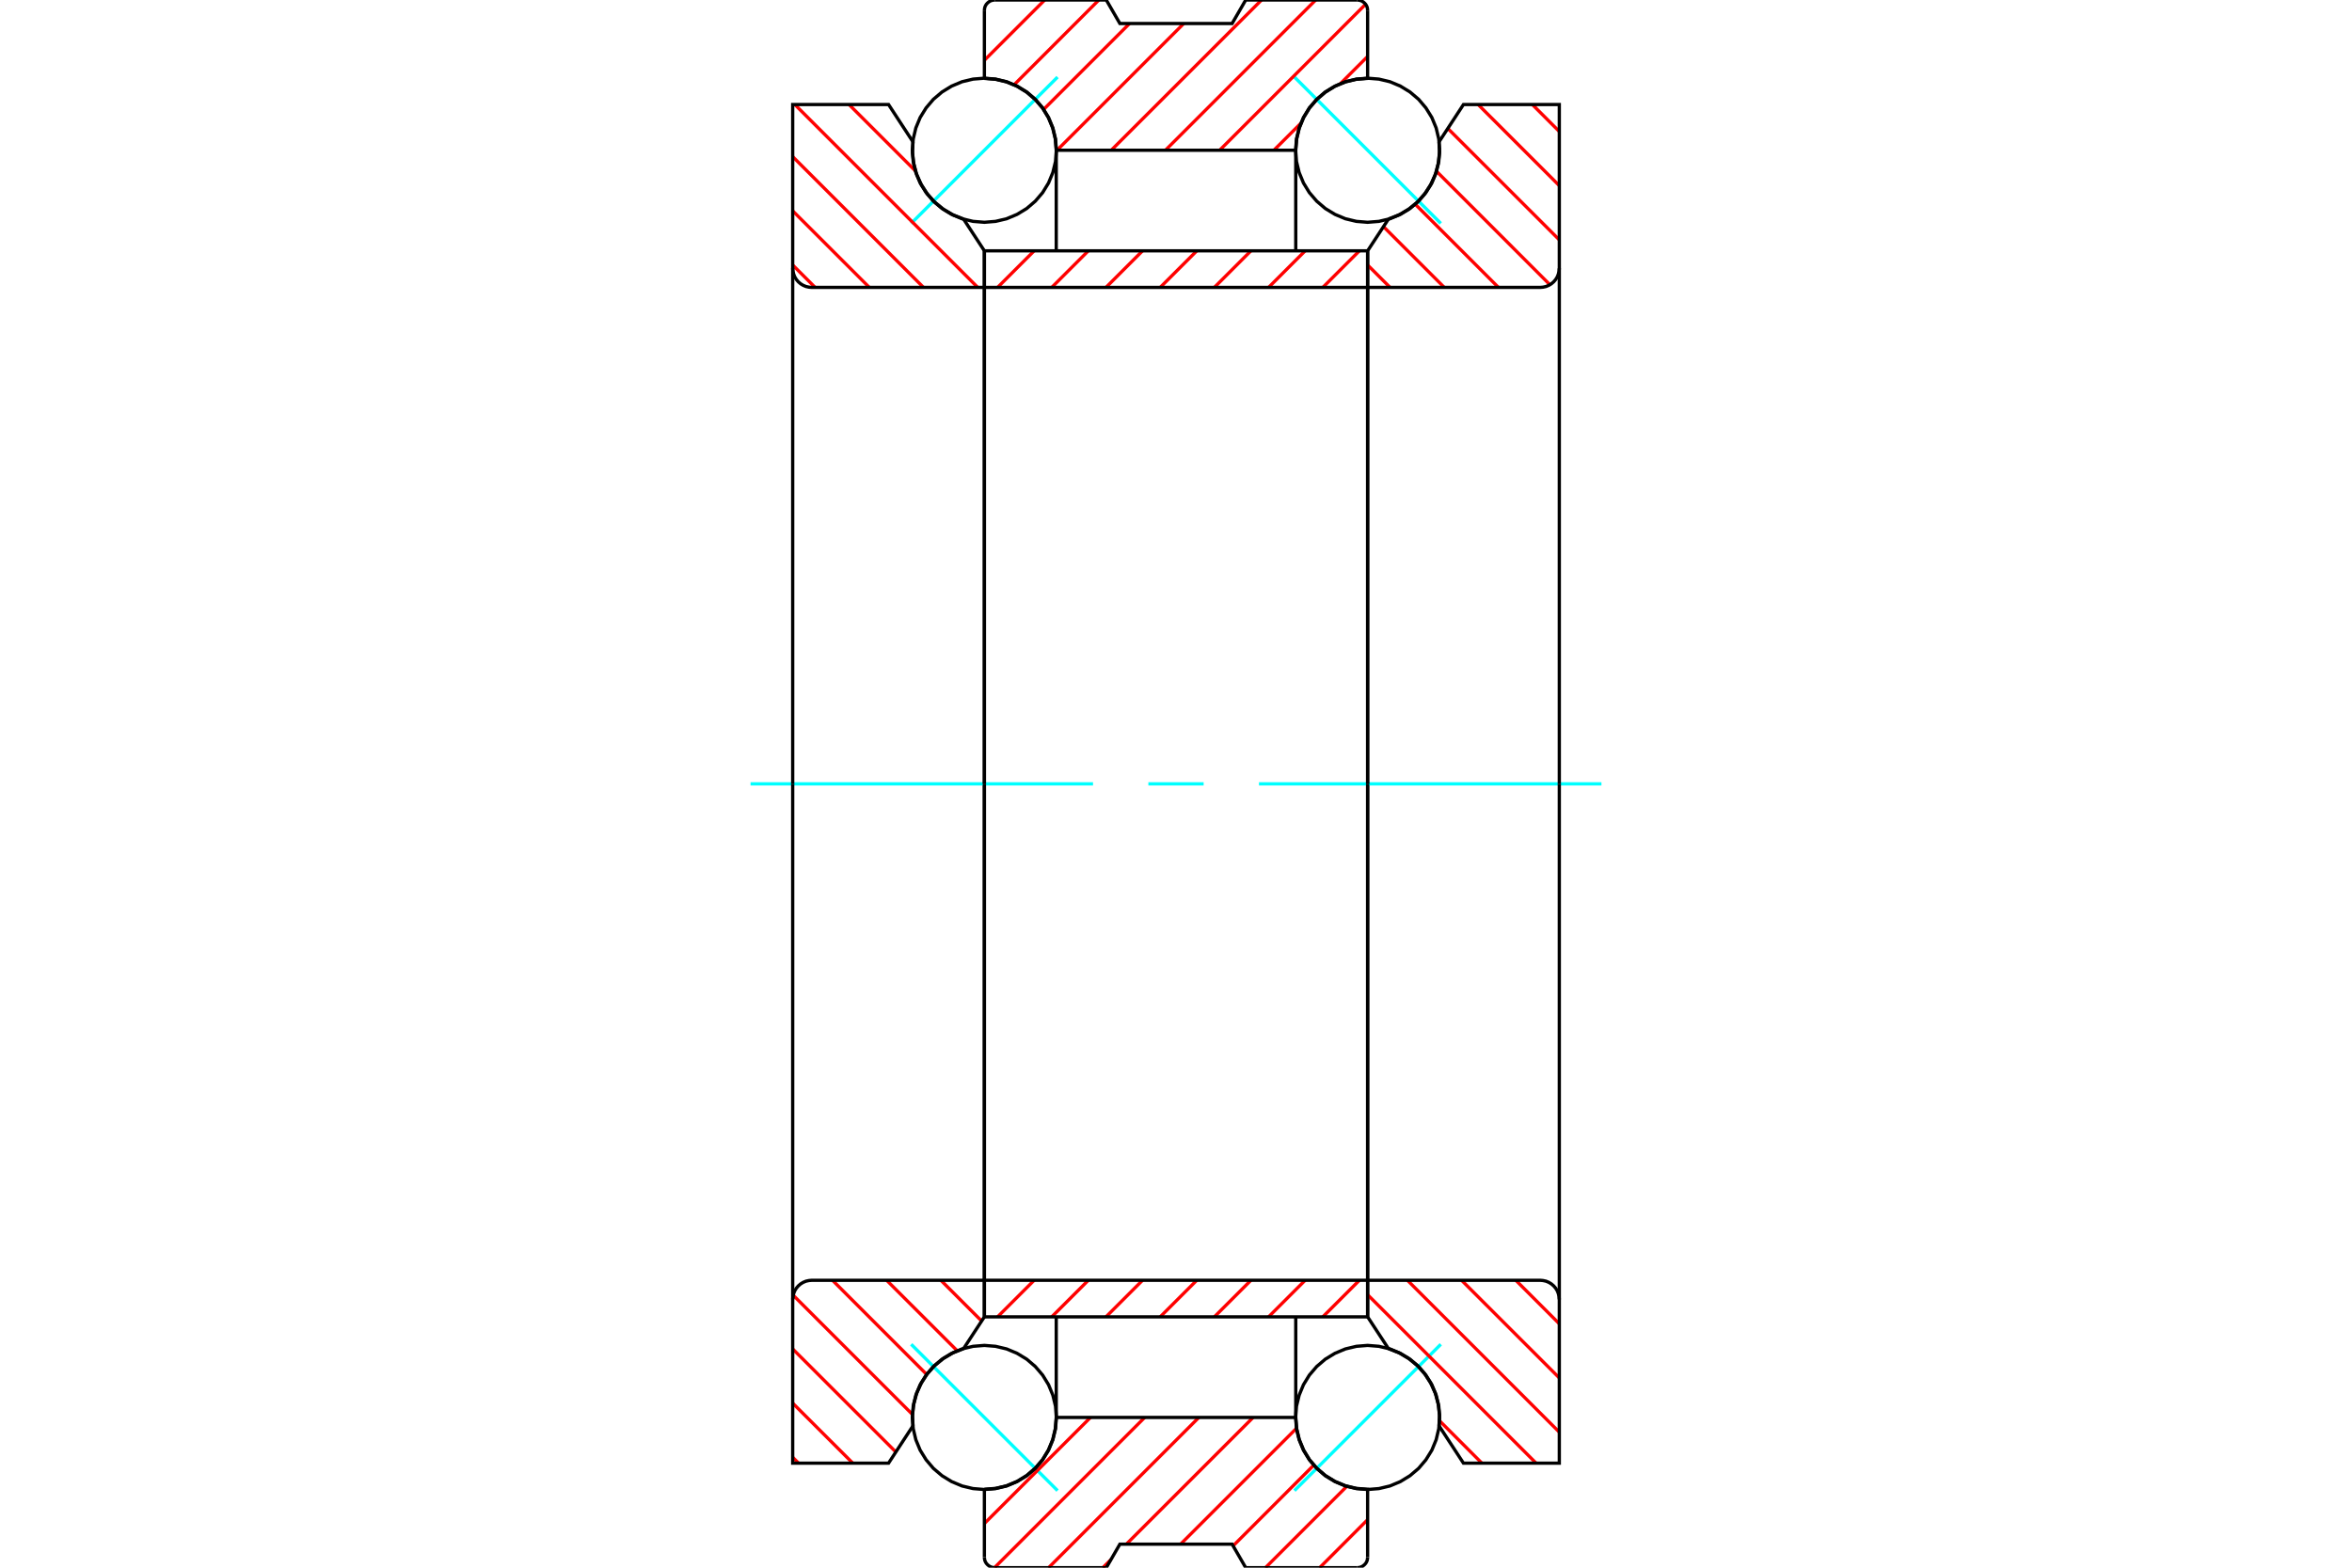 <?xml version="1.0" standalone="no"?>
<!DOCTYPE svg PUBLIC "-//W3C//DTD SVG 1.1//EN"
	"http://www.w3.org/Graphics/SVG/1.1/DTD/svg11.dtd">
<svg xmlns="http://www.w3.org/2000/svg" height="100%" width="100%" viewBox="0 0 36000 24000">
	<rect x="-1800" y="-1200" width="39600" height="26400" style="fill:#FFF"/>
	<g style="fill:none; fill-rule:evenodd" transform="matrix(1 0 0 1 0 0)">
		<g style="fill:none; stroke:#000; stroke-width:50; shape-rendering:geometricPrecision">
		</g>
		<g style="fill:none; stroke:#0FF; stroke-width:50; shape-rendering:geometricPrecision">
			<line x1="19813" y1="1180" x2="22053" y2="3420"/>
			<line x1="13947" y1="3420" x2="16187" y2="1180"/>
			<line x1="16187" y1="22820" x2="13947" y2="20580"/>
			<line x1="22053" y1="20580" x2="19813" y2="22820"/>
		</g>
		<g style="fill:none; stroke:#F00; stroke-width:50; shape-rendering:geometricPrecision">
			<line x1="20807" y1="19600" x2="20247" y2="20160"/>
			<line x1="19977" y1="19600" x2="19417" y2="20160"/>
			<line x1="19147" y1="19600" x2="18587" y2="20160"/>
			<line x1="18318" y1="19600" x2="17758" y2="20160"/>
			<line x1="17488" y1="19600" x2="16928" y2="20160"/>
			<line x1="16658" y1="19600" x2="16098" y2="20160"/>
			<line x1="15829" y1="19600" x2="15269" y2="20160"/>
		</g>
		<g style="fill:none; stroke:#000; stroke-width:50; shape-rendering:geometricPrecision">
			<polyline points="20933,12000 20933,19600 20933,20160 15067,20160 15067,19600 20933,19600"/>
			<line x1="15067" y1="19600" x2="15067" y2="12000"/>
		</g>
		<g style="fill:none; stroke:#0FF; stroke-width:50; shape-rendering:geometricPrecision">
			<line x1="11488" y1="12000" x2="16730" y2="12000"/>
			<line x1="17577" y1="12000" x2="18423" y2="12000"/>
			<line x1="19270" y1="12000" x2="24512" y2="12000"/>
		</g>
		<g style="fill:none; stroke:#F00; stroke-width:50; shape-rendering:geometricPrecision">
			<line x1="20807" y1="3840" x2="20247" y2="4400"/>
			<line x1="19977" y1="3840" x2="19417" y2="4400"/>
			<line x1="19147" y1="3840" x2="18587" y2="4400"/>
			<line x1="18318" y1="3840" x2="17758" y2="4400"/>
			<line x1="17488" y1="3840" x2="16928" y2="4400"/>
			<line x1="16658" y1="3840" x2="16098" y2="4400"/>
			<line x1="15829" y1="3840" x2="15269" y2="4400"/>
		</g>
		<g style="fill:none; stroke:#000; stroke-width:50; shape-rendering:geometricPrecision">
			<polyline points="15067,12000 15067,4400 15067,3840 20933,3840 20933,4400 15067,4400"/>
			<line x1="20933" y1="4400" x2="20933" y2="12000"/>
		</g>
		<g style="fill:none; stroke:#F00; stroke-width:50; shape-rendering:geometricPrecision">
			<line x1="12995" y1="1600" x2="14015" y2="2620"/>
			<line x1="14747" y1="3353" x2="14748" y2="3354"/>
			<line x1="12165" y1="1600" x2="14965" y2="4400"/>
			<line x1="12133" y1="2398" x2="14135" y2="4400"/>
			<line x1="12133" y1="3228" x2="13306" y2="4400"/>
			<line x1="12133" y1="4057" x2="12476" y2="4400"/>
			<line x1="14401" y1="19600" x2="15025" y2="20224"/>
			<line x1="13571" y1="19600" x2="14653" y2="20681"/>
			<line x1="12742" y1="19600" x2="14185" y2="21043"/>
			<line x1="12141" y1="19829" x2="13968" y2="21656"/>
			<line x1="12133" y1="20651" x2="13712" y2="22229"/>
			<line x1="12133" y1="21481" x2="13053" y2="22400"/>
			<line x1="12133" y1="22310" x2="12223" y2="22400"/>
		</g>
		<g style="fill:none; stroke:#000; stroke-width:50; shape-rendering:geometricPrecision">
			<polyline points="15067,19600 12427,19600 12381,19604 12336,19614 12293,19632 12254,19656 12219,19686 12189,19721 12165,19760 12148,19803 12137,19847 12133,19893 12133,22400 13600,22400 13974,21828"/>
			<polyline points="14748,20647 14589,20709 14442,20795 14310,20902 14196,21028 14103,21170 14032,21325 13987,21489 13967,21658 13974,21828"/>
			<polyline points="14748,20647 15067,20160 15067,19600 15067,12000"/>
			<line x1="12133" y1="12000" x2="12133" y2="19893"/>
			<line x1="12133" y1="4107" x2="12133" y2="12000"/>
			<polyline points="15067,12000 15067,4400 15067,3840 14748,3353"/>
			<polyline points="13974,2172 13967,2342 13987,2511 14032,2675 14103,2830 14196,2972 14310,3098 14442,3205 14589,3291 14748,3353"/>
			<polyline points="13974,2172 13600,1600 12133,1600 12133,4107 12137,4153 12148,4197 12165,4240 12189,4279 12219,4314 12254,4344 12293,4368 12336,4386 12381,4396 12427,4400 15067,4400"/>
		</g>
		<g style="fill:none; stroke:#F00; stroke-width:50; shape-rendering:geometricPrecision">
			<line x1="20933" y1="23265" x2="20199" y2="24000"/>
			<line x1="20616" y1="22753" x2="19369" y2="24000"/>
			<line x1="20110" y1="22429" x2="18874" y2="23666"/>
			<line x1="19846" y1="21864" x2="18070" y2="23640"/>
			<line x1="19180" y1="21700" x2="17240" y2="23640"/>
			<line x1="17006" y1="23874" x2="16880" y2="24000"/>
			<line x1="18350" y1="21700" x2="16050" y2="24000"/>
			<line x1="17521" y1="21700" x2="15221" y2="24000"/>
			<line x1="16691" y1="21700" x2="15067" y2="23324"/>
			<line x1="20933" y1="864" x2="20514" y2="1283"/>
			<line x1="19917" y1="1881" x2="19498" y2="2300"/>
			<line x1="20902" y1="65" x2="18668" y2="2300"/>
			<line x1="20138" y1="0" x2="17838" y2="2300"/>
			<line x1="19309" y1="0" x2="17009" y2="2300"/>
			<line x1="18119" y1="360" x2="16179" y2="2300"/>
			<line x1="17289" y1="360" x2="15972" y2="1677"/>
			<line x1="16819" y1="0" x2="15521" y2="1299"/>
			<line x1="15990" y1="0" x2="15067" y2="923"/>
		</g>
		<g style="fill:none; stroke:#000; stroke-width:50; shape-rendering:geometricPrecision">
			<line x1="15067" y1="1200" x2="15067" y2="160"/>
			<polyline points="15227,0 15202,2 15177,8 15154,17 15133,31 15114,47 15097,66 15084,87 15074,111 15069,135 15067,160"/>
			<polyline points="15227,0 16933,0 17141,360 18859,360 19067,0 20773,0"/>
			<polyline points="20933,160 20931,135 20926,111 20916,87 20903,66 20886,47 20867,31 20846,17 20823,8 20798,2 20773,0"/>
			<polyline points="20933,160 20933,1200 20761,1214 20593,1254 20434,1320 20287,1410 20156,1522 20043,1653 19953,1801 19887,1960 19847,2128 19833,2300 16167,2300 16153,2128 16113,1960 16047,1801 15957,1653 15844,1522 15713,1410 15566,1320 15407,1254 15239,1214 15067,1200"/>
			<line x1="16167" y1="2300" x2="16167" y2="3840"/>
			<line x1="19833" y1="3840" x2="19833" y2="2300"/>
			<line x1="19833" y1="21700" x2="19833" y2="20160"/>
			<line x1="16167" y1="20160" x2="16167" y2="21700"/>
			<polyline points="15067,22800 15239,22786 15407,22746 15566,22680 15713,22590 15844,22478 15957,22347 16047,22199 16113,22040 16153,21872 16167,21700 19833,21700 19847,21872 19887,22040 19953,22199 20043,22347 20156,22478 20287,22590 20434,22680 20593,22746 20761,22786 20933,22800 20933,23840"/>
			<polyline points="20773,24000 20798,23998 20823,23992 20846,23983 20867,23969 20886,23953 20903,23934 20916,23913 20926,23889 20931,23865 20933,23840"/>
			<polyline points="20773,24000 19067,24000 18859,23640 17141,23640 16933,24000 15227,24000"/>
			<polyline points="15067,23840 15069,23865 15074,23889 15084,23913 15097,23934 15114,23953 15133,23969 15154,23983 15177,23992 15202,23998 15227,24000"/>
			<line x1="15067" y1="23840" x2="15067" y2="22800"/>
		</g>
		<g style="fill:none; stroke:#F00; stroke-width:50; shape-rendering:geometricPrecision">
			<line x1="23454" y1="1600" x2="23867" y2="2013"/>
			<line x1="22624" y1="1600" x2="23867" y2="2842"/>
			<line x1="22160" y1="1966" x2="23867" y2="3672"/>
			<line x1="21985" y1="2620" x2="23723" y2="4359"/>
			<line x1="21660" y1="3125" x2="22935" y2="4400"/>
			<line x1="21176" y1="3470" x2="22106" y2="4400"/>
			<line x1="20933" y1="4057" x2="21276" y2="4400"/>
			<line x1="23201" y1="19600" x2="23867" y2="20266"/>
			<line x1="22371" y1="19600" x2="23867" y2="21095"/>
			<line x1="21542" y1="19600" x2="23867" y2="21925"/>
			<line x1="20933" y1="19821" x2="23512" y2="22400"/>
			<line x1="22032" y1="21749" x2="22682" y2="22400"/>
		</g>
		<g style="fill:none; stroke:#000; stroke-width:50; shape-rendering:geometricPrecision">
			<polyline points="20933,4400 23573,4400 23619,4396 23664,4386 23707,4368 23746,4344 23781,4314 23811,4279 23835,4240 23852,4197 23863,4153 23867,4107 23867,1600 22400,1600 22026,2172"/>
			<polyline points="21252,3353 21411,3291 21558,3205 21690,3098 21804,2972 21897,2830 21968,2675 22013,2511 22033,2342 22026,2172"/>
			<polyline points="21252,3353 20933,3840 20933,4400 20933,12000"/>
			<line x1="23867" y1="12000" x2="23867" y2="4107"/>
			<line x1="23867" y1="19893" x2="23867" y2="12000"/>
			<polyline points="20933,12000 20933,19600 20933,20160 21252,20647"/>
			<polyline points="22026,21828 22033,21658 22013,21489 21968,21325 21897,21170 21804,21028 21690,20902 21558,20795 21411,20709 21252,20647"/>
			<polyline points="22026,21828 22400,22400 23867,22400 23867,19893 23863,19847 23852,19803 23835,19760 23811,19721 23781,19686 23746,19656 23707,19632 23664,19614 23619,19604 23573,19600 20933,19600"/>
			<polyline points="22036,2300 22022,2128 21982,1959 21916,1799 21825,1652 21713,1520 21581,1408 21434,1318 21274,1251 21106,1211 20933,1197 20761,1211 20593,1251 20433,1318 20285,1408 20154,1520 20041,1652 19951,1799 19885,1959 19844,2128 19831,2300 19844,2472 19885,2641 19951,2801 20041,2948 20154,3080 20285,3192 20433,3282 20593,3349 20761,3389 20933,3403 21106,3389 21274,3349 21434,3282 21581,3192 21713,3080 21825,2948 21916,2801 21982,2641 22022,2472 22036,2300"/>
			<polyline points="22036,21700 22022,21528 21982,21359 21916,21199 21825,21052 21713,20920 21581,20808 21434,20718 21274,20651 21106,20611 20933,20597 20761,20611 20593,20651 20433,20718 20285,20808 20154,20920 20041,21052 19951,21199 19885,21359 19844,21528 19831,21700 19844,21872 19885,22041 19951,22201 20041,22348 20154,22480 20285,22592 20433,22682 20593,22749 20761,22789 20933,22803 21106,22789 21274,22749 21434,22682 21581,22592 21713,22480 21825,22348 21916,22201 21982,22041 22022,21872 22036,21700"/>
			<polyline points="16169,2300 16156,2128 16115,1959 16049,1799 15959,1652 15846,1520 15715,1408 15567,1318 15407,1251 15239,1211 15067,1197 14894,1211 14726,1251 14566,1318 14419,1408 14287,1520 14175,1652 14084,1799 14018,1959 13978,2128 13964,2300 13978,2472 14018,2641 14084,2801 14175,2948 14287,3080 14419,3192 14566,3282 14726,3349 14894,3389 15067,3403 15239,3389 15407,3349 15567,3282 15715,3192 15846,3080 15959,2948 16049,2801 16115,2641 16156,2472 16169,2300"/>
			<polyline points="16169,21700 16156,21528 16115,21359 16049,21199 15959,21052 15846,20920 15715,20808 15567,20718 15407,20651 15239,20611 15067,20597 14894,20611 14726,20651 14566,20718 14419,20808 14287,20920 14175,21052 14084,21199 14018,21359 13978,21528 13964,21700 13978,21872 14018,22041 14084,22201 14175,22348 14287,22480 14419,22592 14566,22682 14726,22749 14894,22789 15067,22803 15239,22789 15407,22749 15567,22682 15715,22592 15846,22480 15959,22348 16049,22201 16115,22041 16156,21872 16169,21700"/>
		</g>
	</g>
</svg>
